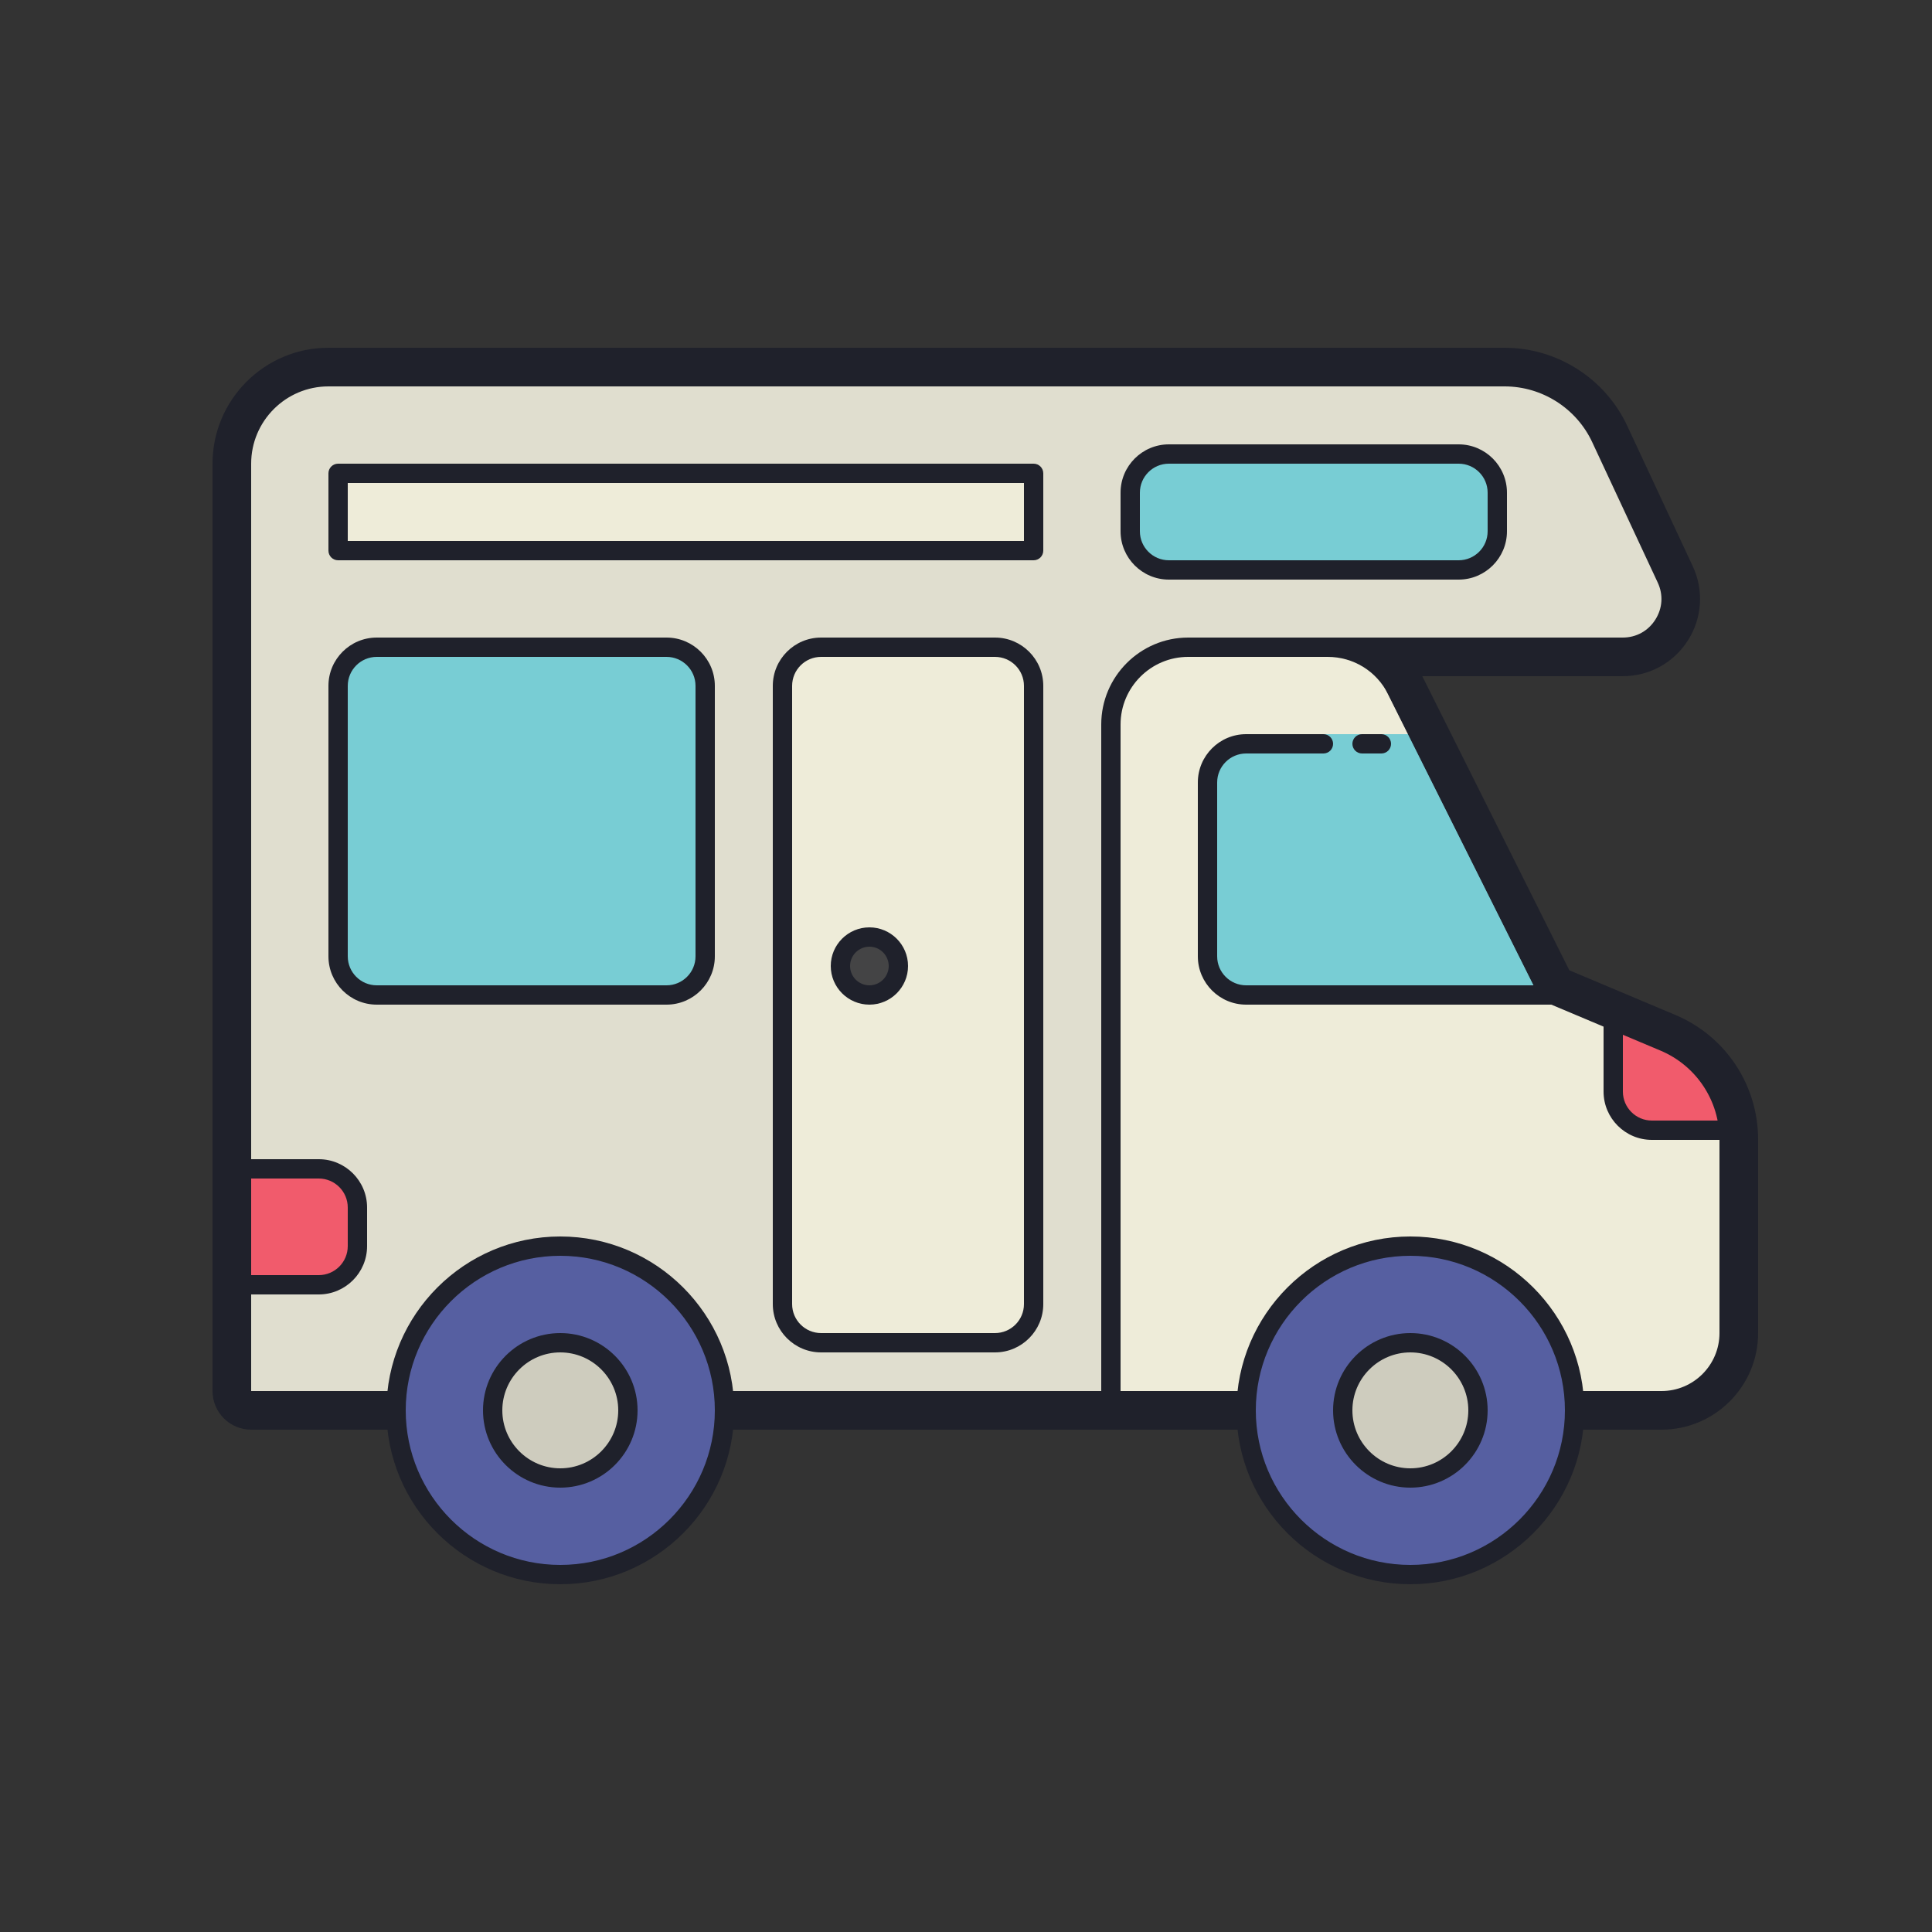 <svg xmlns="http://www.w3.org/2000/svg" viewBox="0 0 100 100" width="100px" height="100px"><rect x="0" y="0" width="100" height="100" fill="#333333" stroke="none"/><path fill="#e0decf" d="M86.328,53.454L80.5,51L72,34h11.992c2.195,0,3.647-2.28,2.719-4.269l-3.392-7.269	C82.333,20.35,80.213,19,77.882,19H17c-2.761,0-5,2.239-5,5v48c0,0.552,0.448,1,1,1h7.5h61H86c2.209,0,4-1.791,4-4V58.984	C90,56.57,88.553,54.391,86.328,53.454z"/><path fill="#eeecd9" d="M86.328,53.454L80.5,51l-8.75-17.5H61.5c-2.209,0-4,1.791-4,4V73H86c2.209,0,4-1.791,4-4V58.984	C90,56.57,88.553,54.391,86.328,53.454z"/><path fill="#78cdd4" d="M81.583,51.5H64.5c-1.105,0-2-0.895-2-2v-9c0-1.105,0.895-2,2-2h4V38h6L81.583,51.5z"/><path fill="#f15b6c" d="M16.5,66.5h-4v-6h4c1.105,0,2,0.895,2,2v2C18.5,65.605,17.605,66.5,16.5,66.5z"/><path fill="#f15b6c" d="M89.5,58.5h-4c-1.105,0-2-0.895-2-2V52C83.5,52,89.5,52.5,89.5,58.5z"/><path fill="#78cdd4" d="M75.5,29.5h-15c-1.105,0-2-0.895-2-2v-2c0-1.105,0.895-2,2-2h15c1.105,0,2,0.895,2,2v2	C77.5,28.605,76.605,29.5,75.5,29.5z"/><path fill="#eeecd9" d="M51.5,69.5h-9c-1.105,0-2-0.895-2-2v-32c0-1.105,0.895-2,2-2h9c1.105,0,2,0.895,2,2v32	C53.5,68.605,52.605,69.5,51.5,69.5z"/><circle cx="45" cy="50" r="1.5" fill="#444445"/><path fill="#78cdd4" d="M19.5,51.5h15c1.105,0,2-0.895,2-2v-14c0-1.105-0.895-2-2-2h-15c-1.105,0-2,0.895-2,2v14	C17.5,50.605,18.395,51.5,19.5,51.5z"/><rect width="36" height="4" x="17.5" y="24.5" fill="#eeecd9"/><path fill="#1f212b" d="M81.583,52H64.5c-1.378,0-2.5-1.122-2.5-2.5v-9c0-1.378,1.122-2.5,2.5-2.5h4	c0.276,0,0.5,0.224,0.5,0.5S68.776,39,68.5,39h-4c-0.827,0-1.5,0.673-1.5,1.5v9c0,0.827,0.673,1.5,1.5,1.5h17.083	c0.276,0,0.5,0.224,0.5,0.5S81.86,52,81.583,52z"/><path fill="#1f212b" d="M16.5,67h-4c-0.276,0-0.5-0.224-0.5-0.5v-6c0-0.276,0.224-0.5,0.5-0.5h4c1.378,0,2.5,1.122,2.5,2.5v2	C19,65.878,17.878,67,16.5,67z M13,66h3.5c0.827,0,1.5-0.673,1.5-1.5v-2c0-0.827-0.673-1.5-1.5-1.5H13V66z"/><path fill="#1f212b" d="M89.5,59h-4c-1.378,0-2.5-1.122-2.5-2.5V52c0-0.276,0.224-0.5,0.5-0.5S84,51.724,84,52v4.5	c0,0.827,0.673,1.5,1.5,1.5h4c0.276,0,0.5,0.224,0.5,0.5S89.776,59,89.5,59z"/><path fill="#1f212b" d="M86,74H13c-1.103,0-2-0.897-2-2V24c0-3.309,2.691-6,6-6h60.882c2.708,0,5.198,1.586,6.343,4.04	l3.392,7.269c0.581,1.245,0.487,2.681-0.251,3.84S85.367,35,83.992,35H73.618l7.611,15.222l5.487,2.311	C89.318,53.628,91,56.16,91,58.984V69C91,71.757,88.757,74,86,74z M17,20c-2.206,0-4,1.794-4,4v48h73c1.654,0,3-1.346,3-3V58.984	c0-2.017-1.201-3.826-3.06-4.608c0,0,0,0,0,0l-5.828-2.454c-0.22-0.092-0.399-0.261-0.506-0.474l-8.5-17	c-0.155-0.31-0.138-0.678,0.044-0.973C71.332,33.18,71.653,33,72,33h11.992c0.698,0,1.313-0.337,1.687-0.926s0.42-1.288,0.125-1.92	l-3.392-7.269C81.595,21.133,79.816,20,77.882,20H17z"/><rect width="27" height="2" x="37.5" y="72" fill="#1f212b"/><path fill="#1f212b" d="M71.5,39h-1c-0.276,0-0.5-0.224-0.5-0.5s0.224-0.5,0.5-0.5h1c0.276,0,0.5,0.224,0.5,0.5	S71.776,39,71.5,39z"/><path fill="#1f212b" d="M75.5,30h-15c-1.378,0-2.5-1.122-2.5-2.5v-2c0-1.378,1.122-2.5,2.5-2.5h15c1.378,0,2.5,1.122,2.5,2.5	v2C78,28.878,76.878,30,75.5,30z M60.5,24c-0.827,0-1.5,0.673-1.5,1.5v2c0,0.827,0.673,1.5,1.5,1.5h15c0.827,0,1.5-0.673,1.5-1.5v-2	c0-0.827-0.673-1.5-1.5-1.5H60.5z"/><path fill="#1f212b" d="M58,73h-1V37.5c0-2.481,2.019-4.5,4.5-4.5H72v1H61.5c-1.93,0-3.5,1.57-3.5,3.5V73z"/><path fill="#1f212b" d="M51.5,70h-9c-1.378,0-2.5-1.122-2.5-2.5v-32c0-1.378,1.122-2.5,2.5-2.5h9c1.378,0,2.5,1.122,2.5,2.5	v32C54,68.878,52.878,70,51.5,70z M42.5,34c-0.827,0-1.5,0.673-1.5,1.5v32c0,0.827,0.673,1.5,1.5,1.5h9c0.827,0,1.5-0.673,1.5-1.5	v-32c0-0.827-0.673-1.5-1.5-1.5H42.5z"/><path fill="#1f212b" d="M45,52c-1.103,0-2-0.897-2-2s0.897-2,2-2s2,0.897,2,2S46.103,52,45,52z M45,49c-0.551,0-1,0.449-1,1	s0.449,1,1,1s1-0.449,1-1S45.551,49,45,49z"/><path fill="#1f212b" d="M34.5,52h-15c-1.378,0-2.5-1.122-2.5-2.5v-14c0-1.378,1.122-2.5,2.5-2.5h15	c1.378,0,2.5,1.122,2.5,2.5v14C37,50.878,35.878,52,34.5,52z M19.5,34c-0.827,0-1.5,0.673-1.5,1.5v14c0,0.827,0.673,1.5,1.5,1.5h15	c0.827,0,1.5-0.673,1.5-1.5v-14c0-0.827-0.673-1.5-1.5-1.5H19.5z"/><path fill="#1f212b" d="M53.5,29h-36c-0.276,0-0.5-0.224-0.5-0.5v-4c0-0.276,0.224-0.5,0.5-0.5h36c0.276,0,0.5,0.224,0.5,0.5	v4C54,28.776,53.776,29,53.5,29z M18,28h35v-3H18V28z"/><path fill="#1f212b" d="M79.605,51.447L71.85,35.935C71.253,34.741,70.054,34,68.719,34H66v-1h2.719	c1.716,0,3.258,0.953,4.025,2.488L80.5,51L79.605,51.447z"/><circle cx="29" cy="73" r="8.5" fill="#565fa1"/><circle cx="29" cy="73" r="3.5" fill="#ceccbe"/><path fill="#1f212b" d="M29,82c-4.962,0-9-4.038-9-9s4.038-9,9-9s9,4.038,9,9S33.962,82,29,82z M29,65c-4.411,0-8,3.589-8,8	s3.589,8,8,8s8-3.589,8-8S33.411,65,29,65z"/><path fill="#1f212b" d="M29,77c-2.206,0-4-1.794-4-4s1.794-4,4-4s4,1.794,4,4S31.206,77,29,77z M29,70c-1.654,0-3,1.346-3,3	s1.346,3,3,3s3-1.346,3-3S30.654,70,29,70z"/><circle cx="73" cy="73" r="8.5" fill="#565fa1"/><circle cx="73" cy="73" r="3.5" fill="#ceccbe"/><path fill="#1f212b" d="M73,82c-4.962,0-9-4.038-9-9s4.038-9,9-9s9,4.038,9,9S77.962,82,73,82z M73,65c-4.411,0-8,3.589-8,8	s3.589,8,8,8s8-3.589,8-8S77.411,65,73,65z"/><path fill="#1f212b" d="M73,77c-2.206,0-4-1.794-4-4s1.794-4,4-4s4,1.794,4,4S75.206,77,73,77z M73,70c-1.654,0-3,1.346-3,3	s1.346,3,3,3s3-1.346,3-3S74.654,70,73,70z"/></svg>